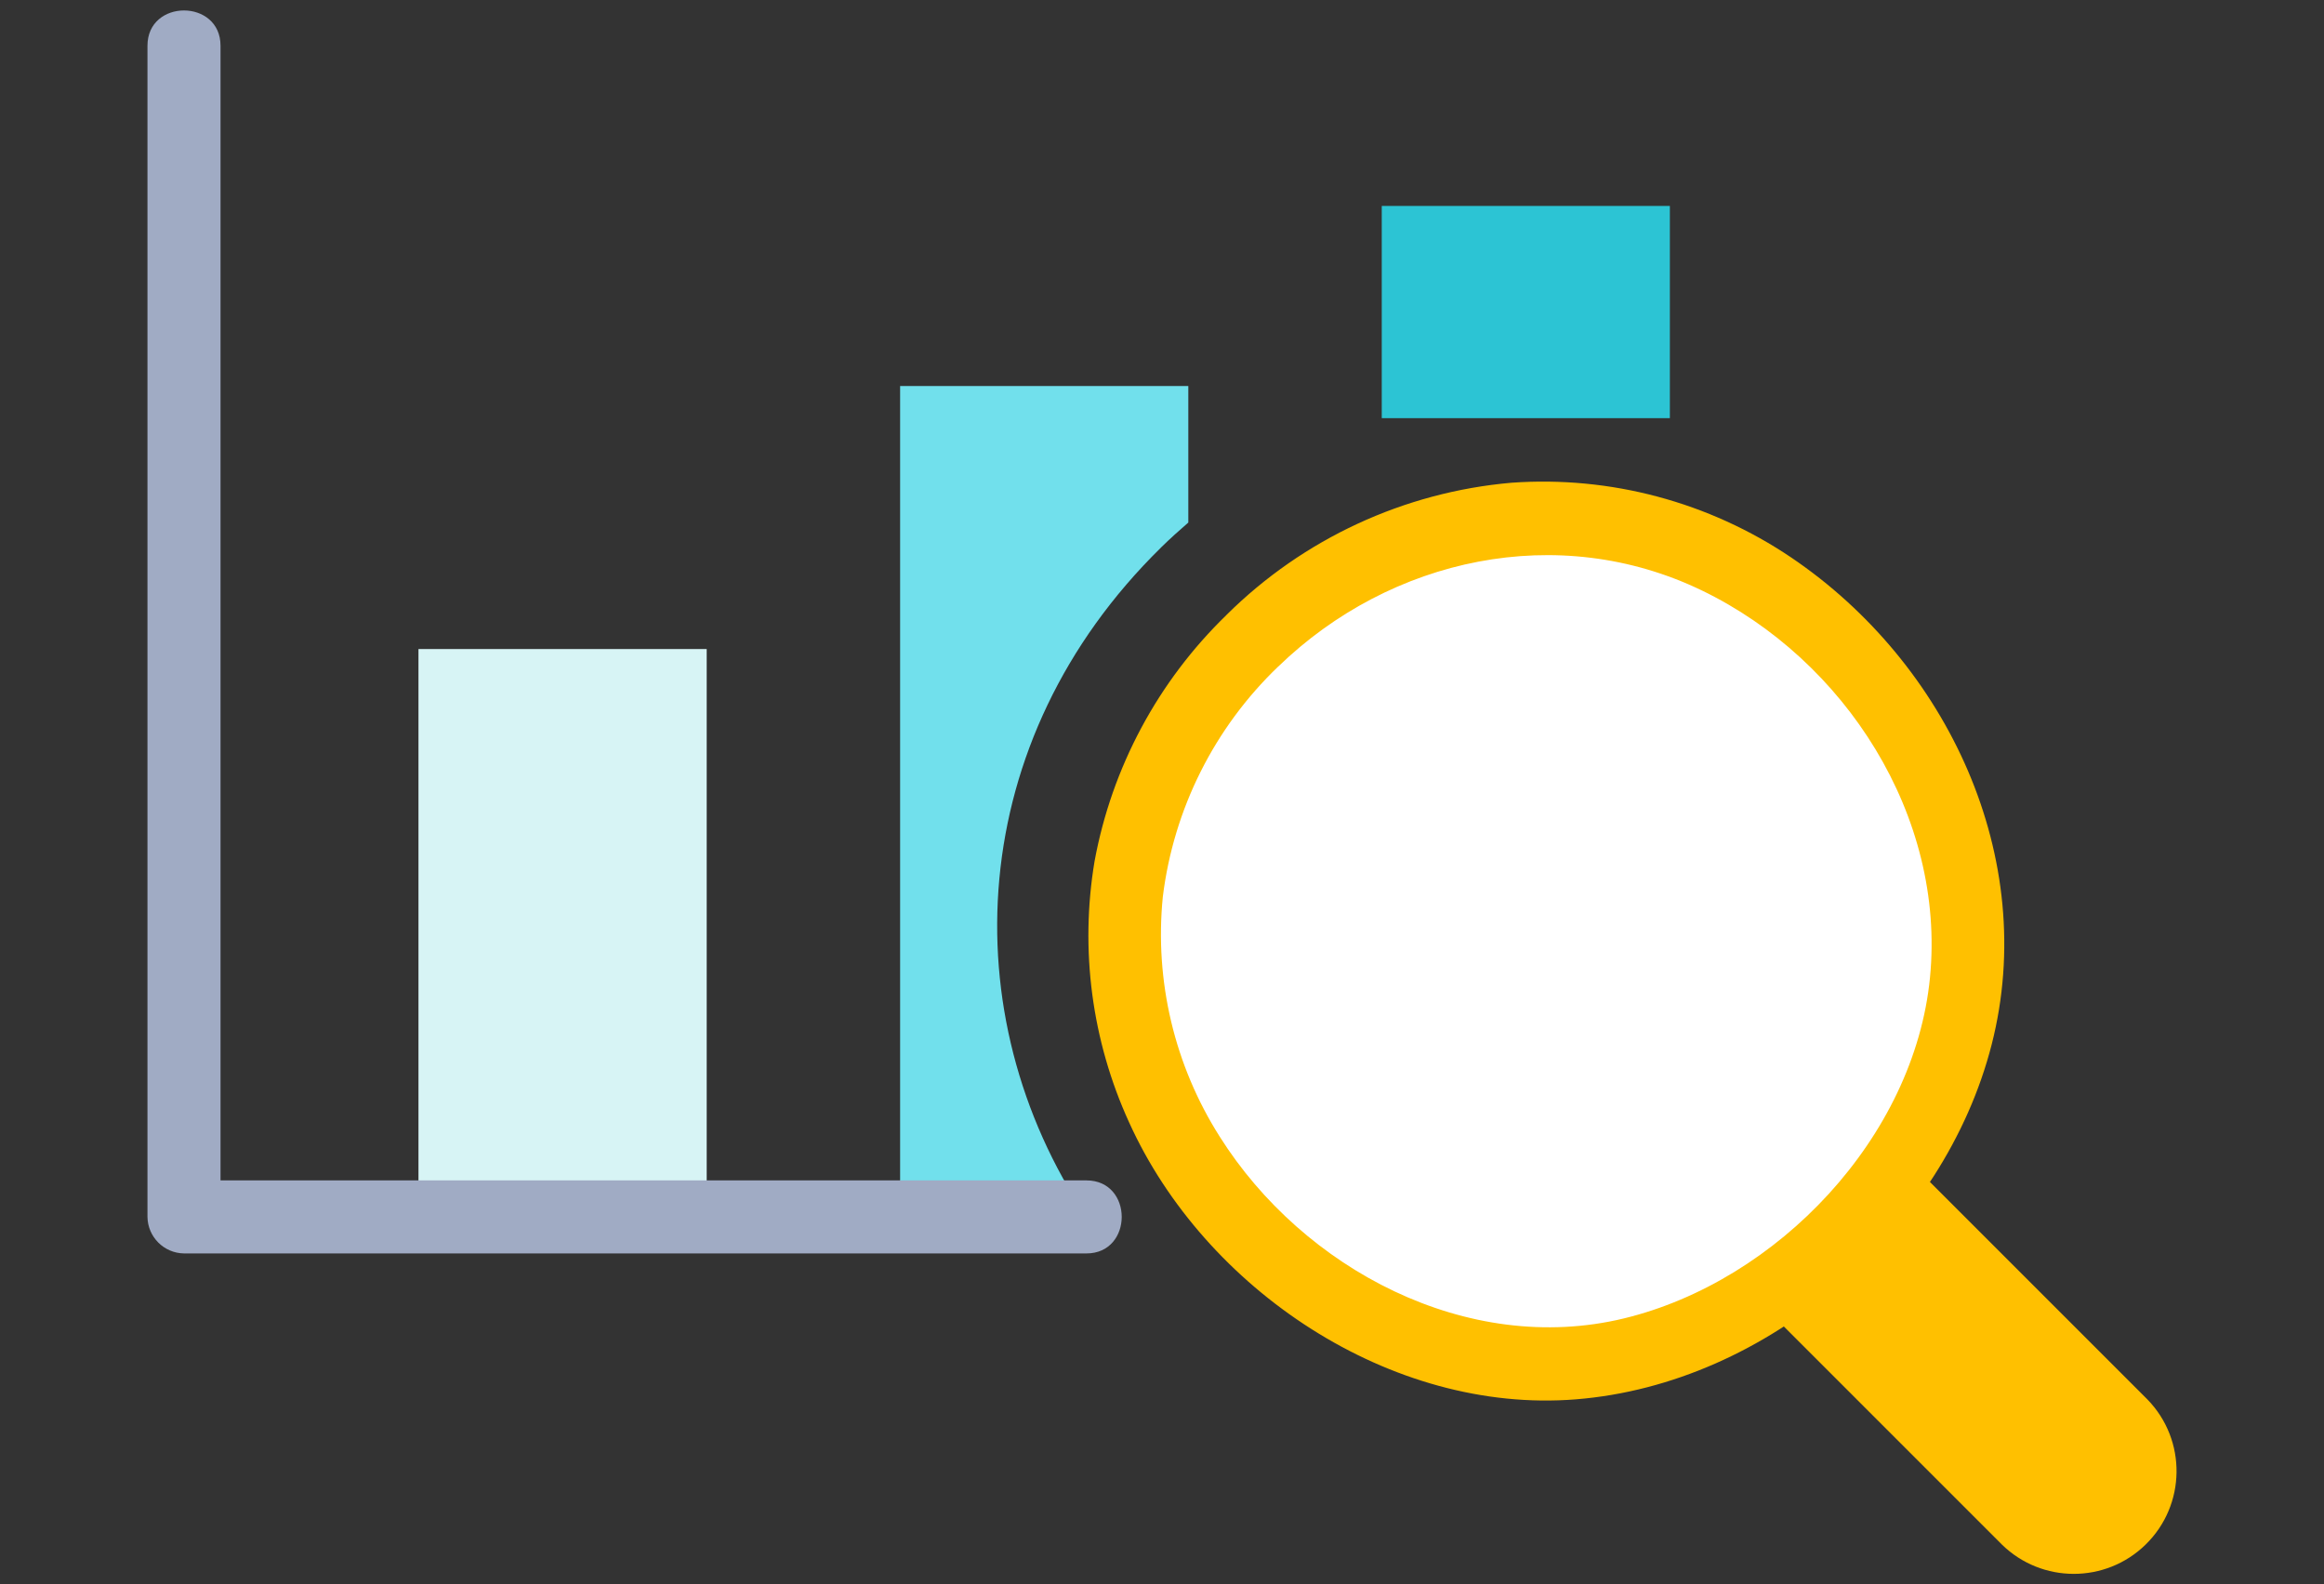 <?xml version="1.0" encoding="UTF-8"?>
<svg id="_レイヤー_1" data-name="レイヤー 1" xmlns="http://www.w3.org/2000/svg" xmlns:xlink="http://www.w3.org/1999/xlink" viewBox="0 0 148.151 101">
  <rect x="0" y="0" width="148.151" height="101" fill="#333333" stroke="none"/>
  <defs>
    <clipPath id="clippath">
      <rect x="9.401" y=".667" width="129.348" height="99.667" fill="none" stroke-width="0"/>
    </clipPath>
  </defs>
  <g clip-path="url(#clippath)">
    <g id="_グループ_630" data-name="グループ 630">
      <path id="_パス_16258" data-name="パス 16258" d="M74.007,34.909c.57-.56,1.154-1.085,1.746-1.597v-8.703h-18.372v52.97h11.882c-8.633-12.913-7.76-30.394,4.744-42.667" fill="#71e0ec" stroke-width="0"/>
      <path id="_パス_16259" data-name="パス 16259" d="M26.677,77.579v-36.203h18.374v36.203" fill="#d7f4f5" stroke-width="0"/>
      <path id="_パス_16260" data-name="パス 16260" d="M88.085,16.264v-3.135h18.366v13.528h-18.366v-10.393Z" fill="#2cc4d4" stroke-width="0"/>
      <path id="_パス_16261" data-name="パス 16261" d="M9.401,2.915v74.663c.018,1.278,1.05,2.31,2.328,2.328h57.53c2.996,0,3.001-4.656,0-4.656H11.73l2.328,2.328V2.915C14.058-.08,9.401-.085,9.401,2.915Z" fill="#a0abc4" stroke-width="0"/>
      <path id="_パス_16262" data-name="パス 16262" d="M121.327,73.647l15.562,15.562c2.526,2.59,2.475,6.737-.115,9.263-2.546,2.484-6.609,2.482-9.153-.004l-15.596-15.596" fill="#ffc000" stroke-width="0"/>
      <path id="_パス_16263" data-name="パス 16263" d="M79.842,40.845c10.043-10.261,26.502-10.439,36.764-.396,0,0,0,0,.001.001.209.205.415.413.617.625,11.137,11.35,10.907,26.912-.114,37.735-11.447,11.237-26.663,10.69-37.728-.582-10.2-10.088-10.291-26.534-.203-36.734h.001c.217-.222.438-.438.664-.649" fill="#fff" stroke-width="0"/>
      <path id="_パス_16264" data-name="パス 16264" d="M81.489,42.491c7.169-6.948,17.857-9.264,27-4.85s15.548,14.399,14.545,24.672c-.993,10.186-9.711,19.361-19.509,21.735-9.974,2.415-20.449-3.147-25.772-11.59-2.885-4.547-4.161-9.931-3.625-15.289.688-5.596,3.288-10.782,7.361-14.682,2.128-2.116-1.164-5.409-3.292-3.292-4.374,4.232-7.318,9.724-8.421,15.71-.944,5.645-.177,11.443,2.203,16.648,4.805,10.622,16.667,18.603,28.479,17.655,12.249-.978,23.475-10.756,26.509-22.626,3.034-11.889-2.822-24.307-12.782-31.042-5.243-3.538-11.521-5.216-17.829-4.766-6.85.597-13.274,3.575-18.157,8.415-2.153,2.098,1.139,5.39,3.292,3.298" fill="#ffc000" stroke-width="0"/>
    </g>
  </g>
</svg>